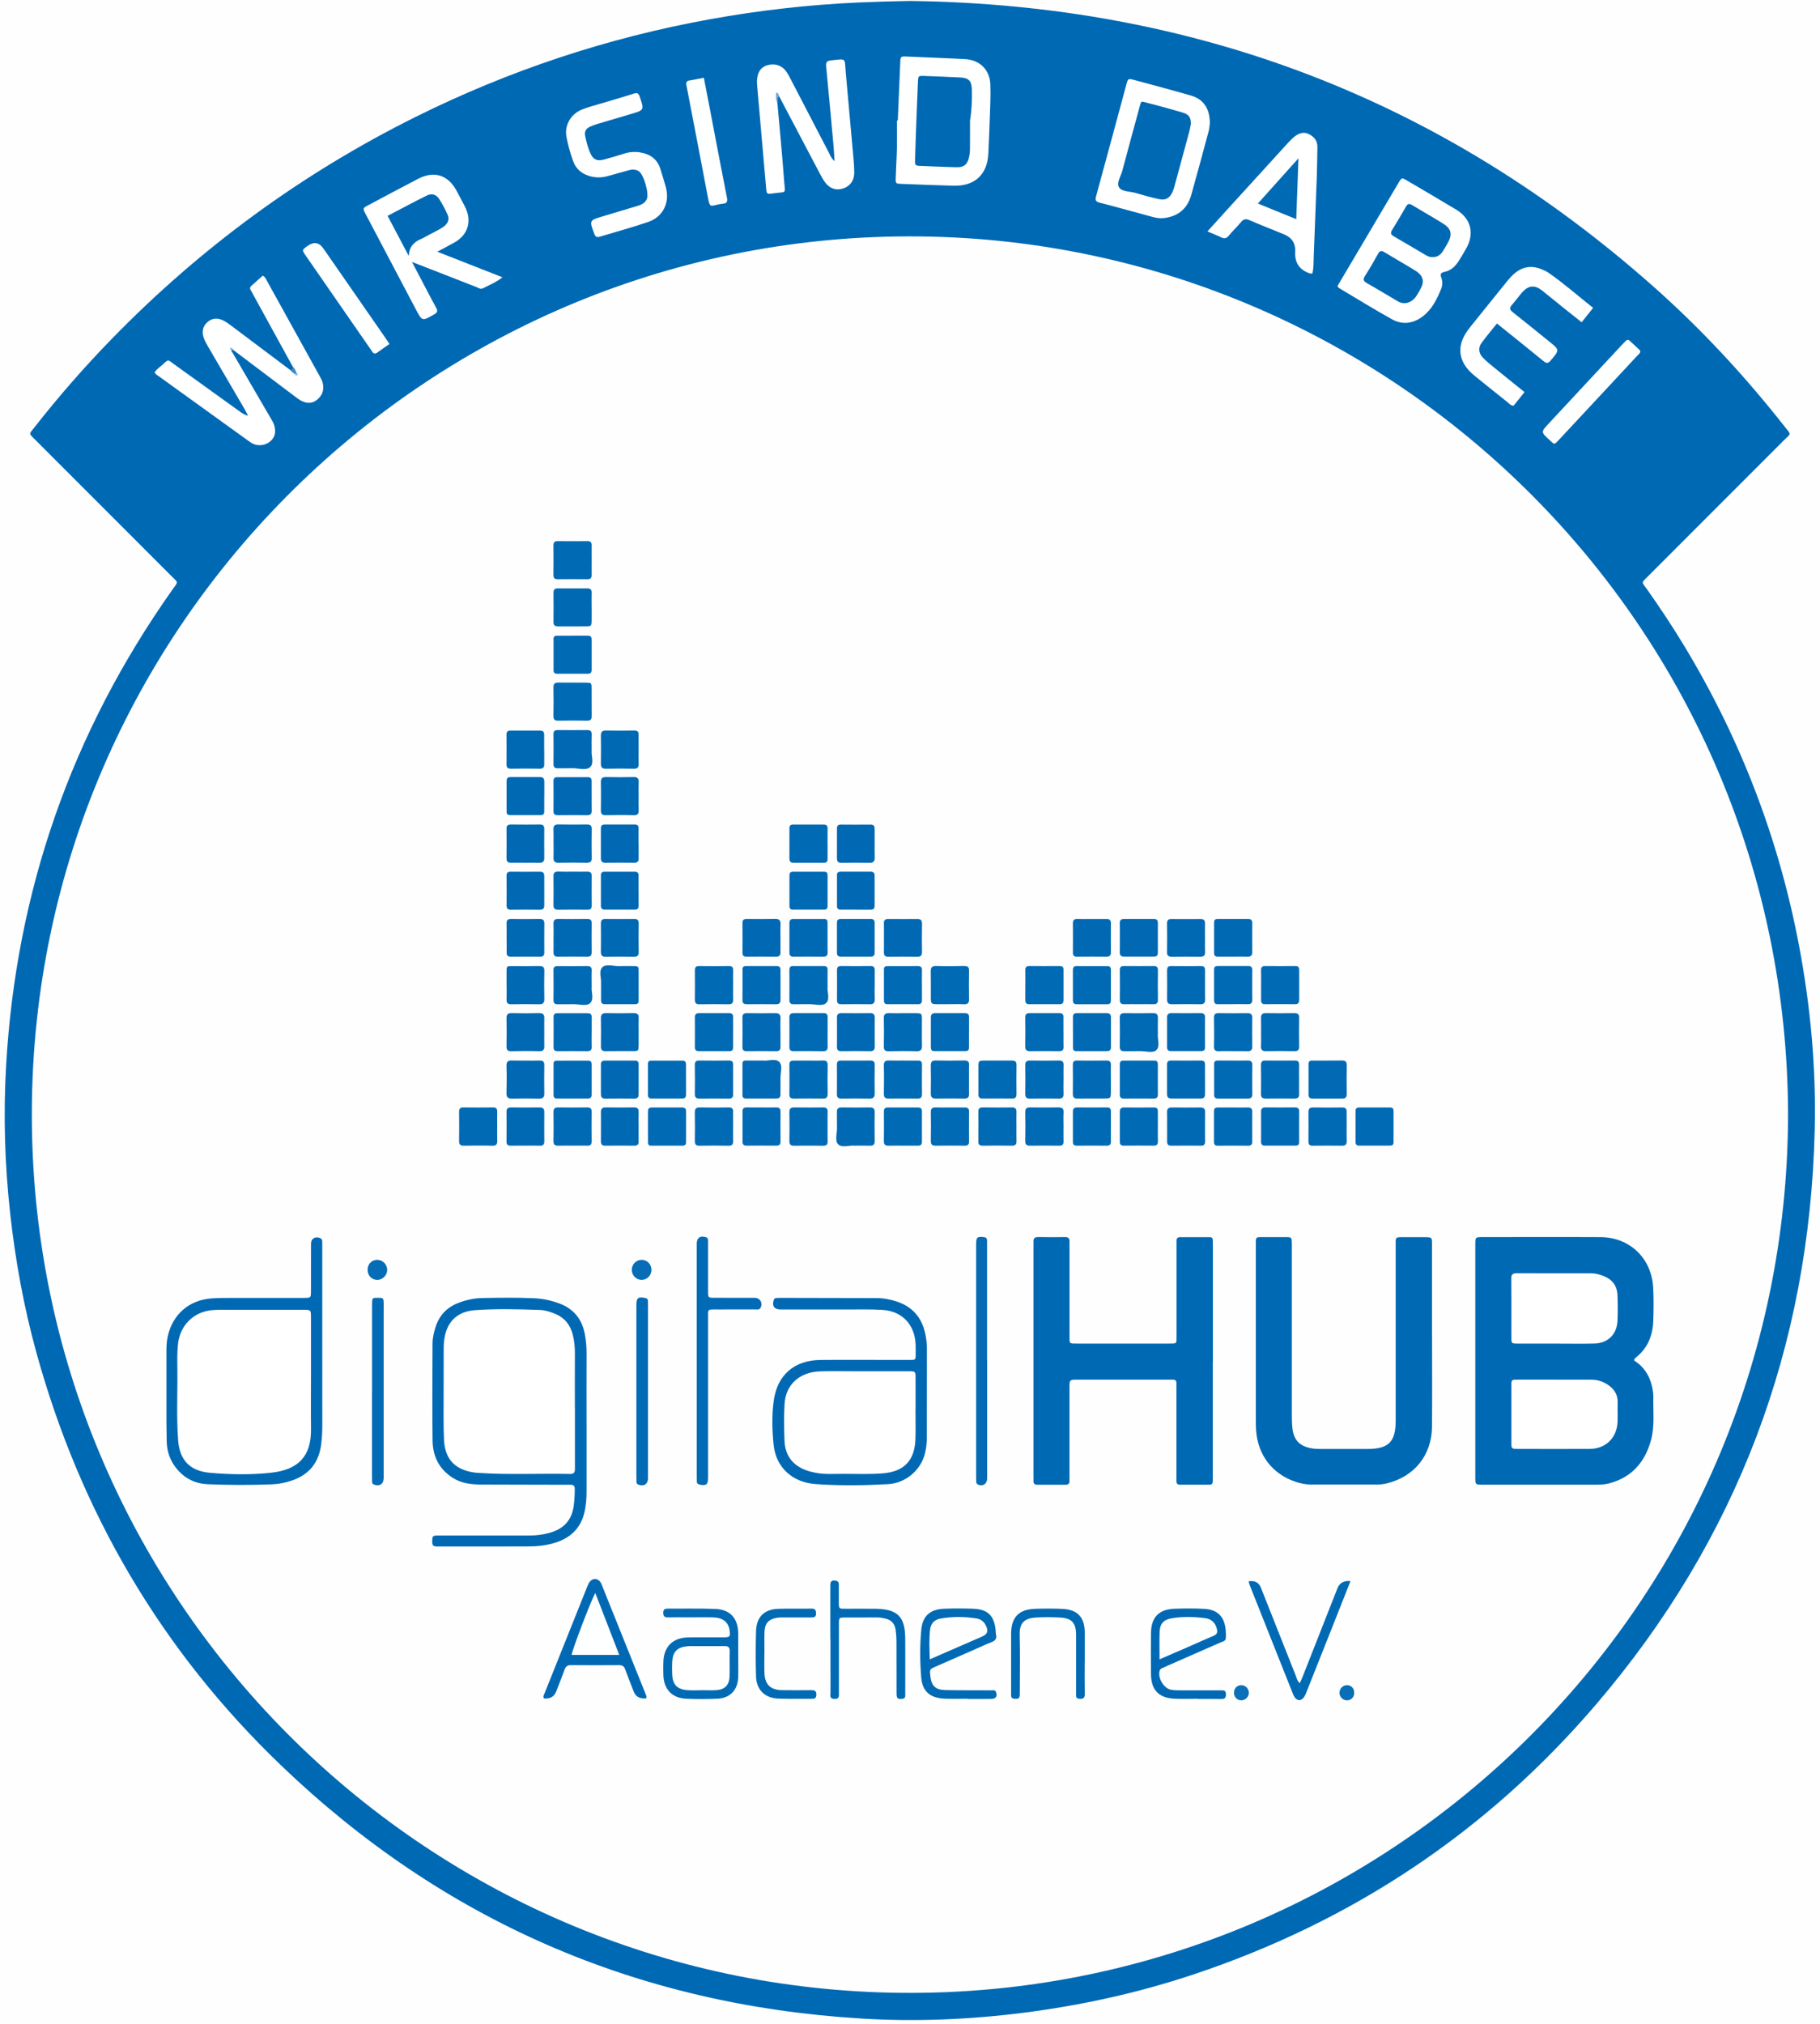 <?xml version="1.0" encoding="UTF-8"?>
<svg id="Ebene_1" data-name="Ebene 1" xmlns="http://www.w3.org/2000/svg" viewBox="0 0 526 584.84">
  <defs>
    <style>
      .cls-1 {
        fill: #066db6;
      }

      .cls-1, .cls-2, .cls-3, .cls-4, .cls-5, .cls-6, .cls-7, .cls-8, .cls-9, .cls-10, .cls-11, .cls-12, .cls-13, .cls-14, .cls-15, .cls-16, .cls-17, .cls-18, .cls-19 {
        stroke-width: 0px;
      }

      .cls-2 {
        fill: #0169b4;
      }

      .cls-3 {
        fill: #0069b4;
      }

      .cls-4 {
        fill: #0c70b8;
      }

      .cls-5 {
        fill: #8bb7dd;
      }

      .cls-6 {
        fill: #086eb6;
      }

      .cls-7 {
        fill: #3c8bc6;
      }

      .cls-8 {
        fill: #feffff;
      }

      .cls-9 {
        fill: #036ab5;
      }

      .cls-10 {
        fill: #056bb5;
      }

      .cls-11 {
        fill: #74aad6;
      }

      .cls-12 {
        fill: #016ab4;
      }

      .cls-13 {
        fill: #fefefe;
      }

      .cls-14 {
        fill: #89b6dd;
      }

      .cls-15 {
        fill: #026ab4;
      }

      .cls-16 {
        fill: #fefeff;
      }

      .cls-17 {
        fill: #066cb6;
      }

      .cls-18 {
        fill: #036bb5;
      }

      .cls-19 {
        fill: #fff;
      }
    </style>
  </defs>
  <path class="cls-13" d="M565.44,678H-30V-164.16h595.44v842.16Z"/>
  <path class="cls-3" d="M263.24.28c81.85,1.09,153.65,28.33,214.94,82.82,13.78,12.25,26.26,25.75,37.65,40.24,1.95,2.48,1.87,1.76-.28,3.91-12.77,12.8-25.55,25.57-38.34,38.36-.28.28-.57.56-.85.85-2.06,2.14-2.03,1.49-.38,3.81,3.79,5.35,7.41,10.81,10.8,16.42,16.24,26.87,27.32,55.72,33.16,86.59,3.34,17.66,4.97,35.47,4.53,53.42-1.55,62.74-22.43,118.23-63.25,165.93-31.5,36.81-70.48,62.72-116.47,78.02-15.96,5.31-32.31,8.89-49.01,11.02-15.6,1.98-31.25,2.62-46.91,1.66-64.78-3.96-120.84-28.27-167.67-73.22-34.58-33.19-57.99-73.2-70.7-119.43-3.61-13.12-6.02-26.46-7.52-39.99-1.57-14.19-1.99-28.41-1.18-42.63,2.86-50.41,18.85-96.28,47.99-137.55,1.84-2.61,1.88-1.94-.37-4.2-12.82-12.85-25.67-25.68-38.5-38.52-.23-.23-.45-.45-.68-.68-1.95-1.98-1.89-1.53-.26-3.6,7.01-8.94,14.48-17.49,22.41-25.63,25.62-26.3,54.82-47.71,87.69-64.06,27.06-13.46,55.46-22.9,85.21-28.27,14.18-2.56,28.45-4.19,42.84-4.83,5.03-.22,10.07-.36,15.14-.45Z"/>
  <path class="cls-13" d="M516.77,322.17c-.35,142.39-116.36,254.96-256.03,253.74-138.89-1.21-251.94-114.51-251.54-254.57.4-140.94,115.95-254.71,256.93-253.01,136.67,1.64,250.32,112.7,250.64,253.84Z"/>
  <path class="cls-19" d="M66.84,101.15c.02.14.06.29.12.42.08.22.23.39.37.57,3.62,6.21,7.25,12.42,10.86,18.64.36.62.78,1.24.99,1.91.54,1.68.53,3.32-.86,4.67-1.3,1.27-3.45,1.68-5.12.91-.58-.26-1.1-.64-1.62-1.02-8.56-6.17-17.12-12.34-25.68-18.51-.44-.32-.98-.55-1.19-1.16.59-.97,1.59-1.54,2.4-2.31,1.59-1.51,1.41-1.31,2.94-.2,6.42,4.63,12.84,9.25,19.27,13.87.68.49,1.39.95,2.37,1.2-.35-.67-.67-1.36-1.06-2.01-3.46-5.94-6.94-11.86-10.4-17.8-.52-.89-1.06-1.81-1.38-2.78-.52-1.62-.32-3.17,1.03-4.4,1.31-1.19,2.9-1.41,4.67-.52.85.43,1.63,1.01,2.39,1.58,5.69,4.26,11.38,8.54,17.06,12.81.4.05.77.15,1.05.45,0-.01.19.08.19.08,0,0-.13-.17-.14-.18-.34-.42-.08-1.03-.49-1.4-3.76-6.85-7.53-13.71-11.29-20.56-.27-.49-.5-1.01-.81-1.47-.39-.59-.26-1.01.24-1.44,1.08-.94,2.14-1.9,3.2-2.84.81.45,1.01,1.17,1.34,1.76,5,9,9.98,18.02,14.96,27.03.46.84.95,1.65,1.11,2.63.31,1.84-.33,3.3-1.73,4.45-1.4,1.15-2.95,1.11-4.48.33-.7-.36-1.35-.86-1.98-1.33-5.93-4.47-11.86-8.94-17.79-13.42-.2-.09-.4-.3-.56.05Z"/>
  <path class="cls-19" d="M386.55,82.65c2.15-3.64,4.34-7.34,6.53-11.03,3.7-6.25,7.38-12.51,11.09-18.75.93-1.58.97-1.58,2.48-.69,4.75,2.79,9.5,5.56,14.22,8.41,4.23,2.55,5.33,6.84,2.92,11.14-.7,1.25-1.44,2.49-2.21,3.7-.97,1.54-2.26,2.77-4.06,3.13-1.27.26-1.29.75-.93,1.79.34.99.33,2.11-.06,3.07-1.21,2.97-2.61,5.88-5.2,7.9-2.74,2.15-5.9,2.68-8.98.98-5.23-2.9-10.32-6.06-15.46-9.12-.12-.07-.17-.26-.33-.52Z"/>
  <path class="cls-19" d="M224.67,29.7c.65,7.4,1.38,14.8,1.92,22.21.32,4.5,1.01,3.34-3.34,4-1.66.25-1.68.14-1.84-1.6-.87-9.87-1.73-19.74-2.59-29.61-.05-.63-.08-1.28,0-1.91.26-2.27,1.29-3.54,3.18-4.01,2.06-.52,4.05.17,5.26,1.92.54.78.98,1.65,1.42,2.5,3.65,7.02,7.28,14.04,10.94,21.05.35.67.58,1.45,1.57,2.32-.11-1.7-.16-3-.28-4.3-.7-7.72-1.4-15.44-2.15-23.15-.11-1.15.25-1.54,1.37-1.66,4.64-.5,3.92-.79,4.3,3.45.74,8.28,1.5,16.55,2.23,24.83.13,1.43.23,2.87.22,4.31-.02,2.12-1.22,3.74-3.1,4.38-1.96.67-3.8.18-5.15-1.52-.69-.87-1.22-1.87-1.74-2.85-3.92-7.41-7.82-14.84-11.72-22.26-1.37.32-.48,1.24-.5,1.91Z"/>
  <path class="cls-19" d="M126.37,72.74c6.46,2.54,12.52,4.91,18.84,7.39-1.84,1.48-3.8,2.24-5.65,3.19-.72.37-1.39-.18-2.04-.43-5.43-2.1-10.85-4.23-16.28-6.35-.57-.22-1.14-.44-2.17-.83,1.24,2.37,2.26,4.32,3.29,6.27,1.23,2.33,2.43,4.68,3.7,6.99.5.9.37,1.34-.56,1.87-3.5,2.01-3.47,2.05-5.3-1.41-4.84-9.18-9.68-18.36-14.52-27.55-.89-1.69-.88-1.72.8-2.61,4.79-2.55,9.58-5.11,14.4-7.61,4.59-2.38,8.62-1.1,11.06,3.45.83,1.55,1.67,3.09,2.46,4.66,2.1,4.16.86,8.16-3.2,10.39-1.46.8-2.93,1.57-4.82,2.59Z"/>
  <path class="cls-19" d="M259.47,34.84c.23-5.59.46-11.17.71-16.76.08-1.79.1-1.82,1.94-1.74,5.59.23,11.17.46,16.76.74,4.25.22,7.18,3.04,7.34,7.33.13,3.43-.07,6.87-.18,10.3-.1,3.19-.25,6.39-.39,9.58-.26,6.1-3.89,9.53-10.01,9.38-5.03-.13-10.06-.34-15.09-.53-1.69-.06-1.73-.1-1.68-1.77.08-2.79.28-5.59.34-8.38.06-2.71.01-5.43.01-8.15.08,0,.17,0,.25,0Z"/>
  <path class="cls-19" d="M349.65,35.59c-.05.38-.08,1.35-.32,2.27-1.65,6.16-3.31,12.32-5.04,18.46-1.14,4.05-3.87,6.28-8.08,6.72-1.07.11-2.08-.08-3.07-.34-5.08-1.35-10.14-2.8-15.24-4.11-1.27-.32-1.44-.74-1.1-1.96,2.96-10.76,5.84-21.54,8.76-32.32.44-1.62.5-1.66,2.17-1.21,5.46,1.47,10.94,2.92,16.37,4.49,3.68,1.06,5.52,3.64,5.56,8Z"/>
  <path class="cls-19" d="M379.24,79.08c-.36-.05-.61-.03-.82-.11q-4.34-1.54-4.09-6.13.2-3.71-3.24-5.12c-3.33-1.36-6.68-2.66-9.97-4.09-1.08-.47-1.73-.33-2.46.56-1.12,1.36-2.42,2.56-3.53,3.92-.7.85-1.34.91-2.27.45-1.2-.59-2.46-1.05-3.91-1.67,2.29-2.53,4.42-4.9,6.57-7.25,5.6-6.15,11.19-12.3,16.8-18.43.59-.65,1.21-1.28,1.91-1.81,1.2-.9,2.51-1.4,4.01-.66,1.56.77,2.53,1.93,2.5,3.75-.05,2.96-.08,5.91-.18,8.87-.28,7.67-.58,15.33-.89,23-.06,1.57.04,3.17-.42,4.74Z"/>
  <path class="cls-19" d="M460.43,88.97c-1.13,1.42-2.17,2.71-3.32,4.16-1.98-1.57-3.84-3.05-5.7-4.54-1.93-1.55-3.83-3.14-5.78-4.67-2.08-1.63-3.87-1.47-5.66.52-1.06,1.19-1.97,2.52-3.04,3.71-.82.91-.55,1.43.31,2.1,3.51,2.77,6.98,5.6,10.46,8.41,3.09,2.49,3.06,2.45.49,5.49-.75.89-1.22.93-2.11.2-4.38-3.6-8.82-7.13-13.45-10.86-1.52,1.91-3.06,3.72-4.46,5.63-.97,1.33-.83,2.94.33,4.16.98,1.04,2.11,1.95,3.22,2.86,2.9,2.37,5.83,4.71,8.88,7.17-1.12,1.4-2.15,2.69-3.15,3.94-.85-.02-1.23-.6-1.7-.97-2.94-2.33-5.86-4.69-8.79-7.05-1.06-.85-2.11-1.71-2.96-2.79-2.17-2.79-2.56-5.77-1.02-8.97.56-1.16,1.31-2.19,2.11-3.19,3.51-4.35,7.01-8.72,10.53-13.07.6-.74,1.26-1.46,1.97-2.08,2.39-2.1,5.09-2.53,8.02-1.29.66.28,1.33.57,1.92.98,4.46,3.1,8.52,6.68,12.88,10.14Z"/>
  <path class="cls-19" d="M163.58,38.44c-.02-3.01,1.75-5.66,4.75-6.84,1.7-.67,3.49-1.12,5.24-1.65,3.21-.97,6.43-1.87,9.62-2.9,1.06-.34,1.39,0,1.71.93,1.31,3.84,1.33,3.83-2.66,5-3.29.97-6.58,1.93-9.86,2.92-.68.21-1.35.49-2,.79-1.09.51-1.51,1.42-1.27,2.56.38,1.79.81,3.59,1.61,5.25.8,1.66,1.9,2.11,3.75,1.62,2-.53,4-1.1,5.97-1.74,1.49-.48,3-.58,4.5-.35,2.89.46,5.04,1.9,5.93,4.86.53,1.76,1.11,3.5,1.58,5.27,1.18,4.41-.83,8.53-5.14,9.99-4.6,1.57-9.3,2.84-13.96,4.25-.82.25-1.25.09-1.59-.83-1.45-3.89-1.49-3.88,2.49-5.07,3.36-1.01,6.72-2.02,10.08-3.02,1.11-.33,2.07-.82,2.6-1.93.74-1.55-.89-7.25-2.36-8.1-.87-.51-1.81-.54-2.78-.27-2.07.59-4.15,1.16-6.22,1.73-1.9.53-3.79.47-5.65-.18-1.63-.58-2.95-1.57-3.81-3.11-.84-1.49-2.51-7.54-2.52-9.19Z"/>
  <path class="cls-8" d="M474.07,101.6c-.07.52-.5.79-.82,1.13-2.66,2.87-5.33,5.73-8,8.6-4.84,5.2-9.69,10.41-14.54,15.6-1.58,1.69-1.36,1.65-2.92.2-2.47-2.29-2.48-2.28-.16-4.77,6.91-7.43,13.82-14.85,20.73-22.28.49-.53,1-1.04,1.49-1.56.32-.34.7-.43,1.05-.12,1.01.9,2,1.83,2.99,2.77.1.1.12.27.19.42Z"/>
  <path class="cls-8" d="M112.55,99.41c-1.28.9-2.4,1.66-3.48,2.46-.68.51-1.13.33-1.56-.33-.52-.8-1.08-1.58-1.63-2.37-5.82-8.4-11.65-16.8-17.46-25.2-1.19-1.72-1.18-1.73.47-2.9q2.72-1.93,4.57.74c5.87,8.46,11.74,16.93,17.61,25.39.45.65.89,1.31,1.49,2.21Z"/>
  <path class="cls-8" d="M203.42,22.47c.64,3.33,1.27,6.53,1.88,9.72,1.59,8.3,3.14,16.61,4.79,24.9.23,1.14.03,1.67-1.13,1.78-.48.05-.95.13-1.42.22-2.28.47-2.38,1-2.96-2.1-1.97-10.42-3.98-20.83-5.98-31.25-.08-.39-.15-.78-.23-1.17-.15-.76.07-1.19.92-1.32,1.33-.2,2.64-.5,4.14-.78Z"/>
  <path class="cls-11" d="M224.67,29.7c-.53-.94-.46-1.92-.35-2.96.65.15.79.57.85,1.05-.71.49-.18,1.32-.5,1.91Z"/>
  <path class="cls-7" d="M85.03,107.96c-.39-.26-.81-.48-1.02-.93.48-.19.56-.62.61-1.06.61.5.85,1.22,1.14,1.91-.22.21-.47.23-.73.09Z"/>
  <path class="cls-5" d="M66.84,101.15c-.35-.11-.54-.42-.21-.59.35-.19.65.15.77.54-.19.02-.37.04-.56.05Z"/>
  <path class="cls-5" d="M67.32,102.14c-.25-.11-.39-.28-.37-.57.27.09.39.28.37.57Z"/>
  <path class="cls-3" d="M472.28,393.17c2.69,1.67,4.37,4.17,5.13,7.32.26,1.1.44,2.2.42,3.32-.08,4.14.44,8.33-.68,12.4-1.76,6.41-5.64,10.82-12.25,12.51-1.41.36-2.86.34-4.29.34-10.71.02-21.42.01-32.12,0-2.09,0-2.11-.02-2.11-2.09,0-22.46,0-44.92,0-67.37,0-2.07.02-2.09,2.1-2.1,11.35,0,22.69-.05,34.04.01,8.52.05,14.83,6.12,15.27,14.65.16,3.19.14,6.4.02,9.59-.15,4.16-1.58,7.8-4.94,10.49-.18.15-.35.32-.51.5-.04.05-.03.15-.07.4Z"/>
  <path class="cls-3" d="M350.51,393.43c0,10.95,0,21.91,0,32.86,0,.56-.02,1.12,0,1.68.01.64-.18,1.09-.92,1.09-2.88,0-5.76,0-8.63,0-.71,0-.98-.4-.96-1.07.01-.56,0-1.12,0-1.68,0-8.31,0-16.63,0-24.94,0-.56-.01-1.12,0-1.68,0-.7-.35-1-1.03-.98-.4.01-.8,0-1.2,0-8.79,0-17.59,0-26.38,0-2.29,0-2.3.01-2.3,2.37,0,8.39,0,16.79,0,25.18,0,.56-.02,1.12,0,1.68.03.82-.38,1.14-1.16,1.14-2.72-.01-5.44-.02-8.15,0-.83,0-1.14-.39-1.1-1.18.03-.48,0-.96,0-1.44,0-22.07,0-44.13,0-66.2,0-.4.03-.8,0-1.2-.1-1.09.25-1.6,1.46-1.57,2.56.07,5.12.04,7.67.01.91-.01,1.32.35,1.29,1.27-.03.88,0,1.76,0,2.64,0,8.15,0,16.31,0,24.46,0,2.53-.2,2.41,2.26,2.41,8.87,0,17.75,0,26.62,0,2.2,0,2.05.05,2.05-2.13,0-8.63,0-17.27,0-25.9,0-.56.01-1.12,0-1.68-.01-.67.28-1.05.98-1.05,2.88,0,5.76,0,8.63,0,.58,0,.87.32.88.89.02.64.02,1.28.02,1.92,0,11.03,0,22.07,0,33.1Z"/>
  <path class="cls-3" d="M413.88,386.42c0,8.63.06,17.27-.02,25.9-.08,8.18-5.03,14.33-12.92,16.33-.86.22-1.73.35-2.6.35-6.55.01-13.11,0-19.66.01-1.46,0-2.85-.33-4.22-.78-6.78-2.27-10.98-7.78-11.45-15.03-.06-.96-.06-1.92-.06-2.88,0-16.71,0-33.42,0-50.12,0-2.98-.26-2.68,2.71-2.69,2,0,4-.02,5.99,0,1.66.03,1.66.05,1.71,1.79.01.48,0,.96,0,1.44,0,15.91,0,31.82,0,47.73,0,1.44,0,2.89.16,4.31.39,3.4,2.09,5.12,5.43,5.75.95.18,1.9.21,2.86.21,4.4,0,8.79,0,13.19,0,6.35,0,8.36-1.98,8.37-8.27.01-16.55,0-33.1,0-49.64,0-3.82-.43-3.25,3.32-3.3,1.68-.02,3.36-.01,5.04,0,2.11.01,2.13.02,2.14,2.05.01,3.76,0,7.51,0,11.27,0,5.2,0,10.39,0,15.59Z"/>
  <path class="cls-3" d="M169.52,411.04c0,6.72,0,13.43,0,20.15,0,1.6-.13,3.19-.39,4.77-.82,4.98-3.63,8.21-8.41,9.78-2.61.86-5.31,1.15-8.03,1.16-8.63.04-17.27.01-25.9.02-.98,0-1.93.13-1.88-1.41.06-1.69,0-1.76,1.96-1.76,8.71-.01,17.43-.02,26.14,0,2.18,0,4.3-.3,6.37-.95,3.71-1.16,5.88-3.64,6.42-7.55.23-1.67.31-3.34.31-5.02,0-.81-.36-1.17-1.15-1.15-.56.01-1.12,0-1.68,0-7.99-.02-15.99-.03-23.98-.06-2.89-.01-5.72-.25-8.3-1.85-4.05-2.51-5.92-6.25-5.98-10.84-.11-9.35-.06-18.71-.01-28.06,0-1.59.37-3.17.85-4.7,1.04-3.35,3.19-5.67,6.43-6.97,2.32-.93,4.74-1.45,7.24-1.49,4.96-.08,9.91-.16,14.86.07,2.49.11,4.91.63,7.25,1.5,4.19,1.55,6.61,4.6,7.4,8.96.33,1.81.49,3.64.48,5.48-.03,6.64-.01,13.27-.01,19.91Z"/>
  <path class="cls-2" d="M239.91,378.42c-4.8,0-9.59.01-14.39,0-1.78,0-2.48-1.08-1.88-2.77.13-.36.34-.51.68-.54.32-.03.64-.04.96-.04,9.35.02,18.7.04,28.05.06,2.01,0,3.97.38,5.88,1.01,4.48,1.49,7.19,4.6,8.18,9.19.32,1.48.51,2.99.5,4.52-.02,8.55-.03,17.1-.03,25.66,0,1.61-.19,3.2-.6,4.74-1.23,4.69-5.61,8.4-10.64,8.66-6.94.37-13.91.47-20.85-.02-6.63-.47-11.5-4.68-12.19-11.38-.43-4.21-.53-8.48.03-12.67,1-7.5,5.98-11.77,13.54-11.83,7.03-.06,14.07-.01,21.1-.01,1.44,0,2.88,0,4.32,0,2.14,0,2.08.13,2.07-2.1,0-.8.01-1.6-.02-2.4-.24-5.72-3.91-9.62-9.62-9.96-3.66-.22-7.35-.09-11.02-.11-1.36,0-2.72,0-4.08,0Z"/>
  <path class="cls-3" d="M93.14,387.07c0,8.23-.01,16.46.01,24.7,0,1.84-.09,3.67-.31,5.5-.63,5.26-3.39,8.85-8.44,10.57-1.82.62-3.7,1.03-5.62,1.11-6.23.24-12.46.23-18.69-.02-4-.16-7.18-1.93-9.55-5.17-1.56-2.14-2.29-4.56-2.36-7.17-.09-3.51-.08-7.03-.08-10.55-.01-5.11-.01-10.23,0-15.34,0-1.51.04-3.02.38-4.52,1.44-6.34,6.09-10.44,12.57-10.95,1.75-.14,3.51-.14,5.27-.14,7.19-.01,14.38,0,21.57-.01,1.95,0,1.97-.03,1.98-1.99.01-4.56,0-9.11.01-13.67,0-1.52,1.3-2.25,2.71-1.6.43.2.53.56.54.97.01.56.01,1.12.01,1.68,0,8.87,0,17.74,0,26.61Z"/>
  <path class="cls-9" d="M201.37,393.14c0-10.8,0-21.59,0-32.39,0-.48-.01-.96,0-1.44.05-1.66,1.02-2.28,2.66-1.77.63.2.6.67.6,1.14.02,1.28.01,2.56.01,3.84,0,3.6-.02,7.2,0,10.8.01,1.68.05,1.72,1.75,1.73,3.92.02,7.84,0,11.75.01,1.54,0,2.4,1.54,1.65,2.9-.34.62-.97.45-1.49.45-3.6.01-7.2,0-10.79.01-3.26,0-2.87-.25-2.87,2.77-.01,14.79,0,29.59,0,44.38,0,.48,0,.96,0,1.44-.02,2.02-.46,2.38-2.36,2.05-.55-.1-.88-.33-.89-.9-.02-.64-.02-1.28-.02-1.92,0-11.04,0-22.07,0-33.11Z"/>
  <path class="cls-2" d="M186.78,490.8q-2.75.29-3.61-1.91c-.84-2.16-1.71-4.3-2.49-6.48-.32-.91-.84-1.21-1.77-1.21-4.63.03-9.27.05-13.9,0-1.09-.01-1.54.44-1.88,1.39-.74,2.11-1.59,4.18-2.4,6.26q-.87,2.23-3.51,1.98c-.38-.55-.02-1.03.18-1.52,4.09-10.23,8.18-20.45,12.27-30.67.21-.52.42-1.05.75-1.49.92-1.2,2.35-1.11,3.18.16.21.33.33.72.48,1.09,4.16,10.37,8.32,20.73,12.49,31.1.15.37.33.73.21,1.3Z"/>
  <path class="cls-12" d="M213.35,478.32c0,2.16.06,4.32-.01,6.47-.13,3.63-2.38,5.97-6.01,6.12-3.03.12-6.07.14-9.1,0-4.03-.2-6.39-2.76-6.51-6.82-.04-1.28-.04-2.56,0-3.83.13-4.37,2.71-6.98,7.09-7.06,3.43-.07,6.87,0,10.3-.02,1.85-.01,2.01-.23,1.74-2.09-.33-2.26-1.9-3.58-4.59-3.67-2.39-.08-4.79-.02-7.19-.02-2,0-3.99-.04-5.99.01-1.03.03-1.4-.35-1.39-1.39.01-1.04.57-1.15,1.37-1.15,4.55.03,9.11-.08,13.65.09,4.27.16,6.53,2.64,6.63,6.9.05,2.16,0,4.31,0,6.47h-.01Z"/>
  <path class="cls-12" d="M279.62,490.91c-2.23,0-4.47.09-6.7-.02-4.11-.21-6.33-2.07-6.67-6.08-.39-4.61-.42-9.26.02-13.87.38-4.03,2.58-5.88,6.69-6.04,2.79-.11,5.59-.1,8.38.01,4.16.17,6,2.02,6.41,6.22.04.4,0,.81.1,1.19.33,1.28-.28,1.88-1.42,2.3-1.49.56-2.93,1.26-4.39,1.9-3.87,1.7-7.74,3.39-11.61,5.1-1.75.78-1.75.8-1.56,2.66.28,2.83,1.43,4.06,4.27,4.13,4.39.11,8.78.04,13.17.08.58,0,1.32-.26,1.6.63.35,1.11-.11,1.82-1.34,1.84-2.31.04-4.63.01-6.95.01,0-.02,0-.05,0-.07Z"/>
  <path class="cls-2" d="M346.07,490.92c-2.24,0-4.48.1-6.71-.02-4.48-.23-6.66-2.54-6.71-7.04-.05-4-.05-7.99,0-11.99.06-4.48,2.29-6.8,6.78-6.96,2.87-.11,5.76-.12,8.63.03,5.45.29,6.39,4.27,6.22,8.41-.04.94-.89,1.01-1.52,1.29-5.04,2.22-10.09,4.43-15.13,6.64-.58.26-1.17.52-1.75.79-.29.13-.55.29-.68.62-.75,1.99,1.06,5.23,3.24,5.63,1.01.19,2.07.16,3.11.17,3.76.02,7.51,0,11.27,0,.72,0,1.46-.09,1.49,1.02.03.96-.18,1.5-1.29,1.48-2.32-.05-4.64-.01-6.95-.01,0-.02,0-.04,0-.07Z"/>
  <path class="cls-10" d="M285.29,393.28c0,10.88,0,21.76,0,32.63,0,.48,0,.96,0,1.44-.04,1.53-1.31,2.31-2.68,1.65-.31-.15-.46-.42-.47-.76-.01-.64-.03-1.28-.03-1.92,0-22,0-43.99,0-65.99,0-.32,0-.64,0-.96.05-1.83.32-2.03,2.12-1.88.68.06,1.04.29,1.04.98,0,.64,0,1.28,0,1.92,0,10.96,0,21.92,0,32.87Z"/>
  <path class="cls-12" d="M390.31,456.91c-1.98,4.99-3.88,9.8-5.79,14.62-2.26,5.71-4.53,11.42-6.8,17.12-.24.59-.45,1.21-.8,1.73-.84,1.27-2.05,1.24-2.85-.04-.21-.33-.35-.72-.5-1.09-4.13-10.38-8.26-20.75-12.38-31.13-.14-.36-.22-.75-.32-1.14q2.64-.42,3.54,1.83c3.35,8.45,6.69,16.91,10.05,25.36.29.72.4,1.55,1.19,2.25.29-.66.58-1.25.82-1.86,3.37-8.53,6.72-17.07,10.08-25.6q.91-2.3,3.76-2.05Z"/>
  <path class="cls-18" d="M107.53,401.98c0-7.99,0-15.97,0-23.96,0-.48-.02-.96,0-1.44.06-1.51.1-1.54,1.69-1.53,1.56.01,1.62.05,1.66,1.59.03,1.04,0,2.08,0,3.11,0,15.33,0,30.67,0,46,0,.48,0,.96,0,1.44-.04,1.71-1.18,2.44-2.81,1.83-.35-.13-.51-.36-.52-.69-.02-.64-.03-1.28-.04-1.92,0-8.15,0-16.29,0-24.44Z"/>
  <path class="cls-9" d="M183.92,401.95c0-8.23,0-16.46,0-24.68,0-2.2.41-2.54,2.44-2.2.54.09.89.28.9.88,0,.56.02,1.12.02,1.68,0,16.3,0,32.59,0,48.89,0,.24,0,.48,0,.72-.04,1.68-1.2,2.41-2.82,1.79-.35-.14-.5-.37-.51-.7-.02-.64-.03-1.28-.03-1.92,0-8.15,0-16.3,0-24.45Z"/>
  <path class="cls-12" d="M239.97,473.77c0-5.12,0-10.23,0-15.35,0-.94-.02-1.78,1.35-1.65.82.08,1.12.4,1.11,1.19-.02,1.44,0,2.88,0,4.32,0,2.94-.19,2.61,2.52,2.63,2.72.01,5.44-.03,8.15.01,6.33.11,8.48,2.28,8.52,8.59.03,5.28.01,10.55,0,15.83,0,.67.23,1.48-.89,1.61-1.27.14-1.62-.11-1.62-1.6-.02-4.88,0-9.75-.02-14.63,0-1.28-.07-2.56-.26-3.82-.25-1.64-1.22-2.73-2.89-3.14-.78-.19-1.56-.33-2.36-.33-3.12.01-6.23-.01-9.35.01-1.75.01-1.78.04-1.78,1.92-.01,6,0,11.99,0,17.99,0,.56.01,1.12,0,1.68-.02.91.3,1.98-1.3,1.94-1.49-.03-1.13-1.04-1.13-1.84-.02-3.76-.01-7.51-.01-11.27,0-1.36,0-2.72,0-4.08Z"/>
  <path class="cls-12" d="M313.48,480.28c0,3.12-.03,6.23.02,9.35.02,1.1-.48,1.36-1.45,1.31-.67-.03-1.06-.23-1.05-.96.01-.56,0-1.12,0-1.68,0-5.27.01-10.55,0-15.82-.01-3.48-1.24-4.86-4.66-5.03-2.31-.12-4.64-.14-6.95,0-3.3.21-4.77,1.52-4.69,4.97.14,5.67.05,11.35.03,17.02,0,1.36-.29,1.56-1.49,1.49-.68-.04-1.03-.3-1.02-1,0-.4,0-.8,0-1.2,0-5.51-.02-11.03,0-16.54.02-4.8,2.19-7.1,6.93-7.26,2.63-.09,5.28-.1,7.91.02,4.32.2,6.39,2.39,6.44,6.69.03,2.88,0,5.75,0,8.63Z"/>
  <path class="cls-12" d="M220.92,477.7c0,1.92-.05,3.84.01,5.76.12,3.35,1.74,4.93,5.12,4.98,2.8.05,5.6.02,8.39,0,.91,0,1.51.11,1.5,1.29-.01,1.22-.7,1.21-1.55,1.2-3.12-.02-6.24.05-9.35-.05-3.97-.12-6.43-2.51-6.54-6.48-.12-4.31-.12-8.64,0-12.95.11-4.15,2.34-6.38,6.42-6.52,3.19-.11,6.39,0,9.59-.06,1.08-.02,1.34.43,1.34,1.43,0,1.07-.61,1.12-1.39,1.12-2.64-.01-5.28-.01-7.91,0-.72,0-1.45,0-2.15.12-2.25.41-3.34,1.6-3.44,3.92-.09,2.08-.02,4.16-.02,6.24h-.02Z"/>
  <path class="cls-12" d="M239.18,257.55c0,1.44,0,2.87,0,4.31,0,.68-.29,1.03-.99,1.02-3.03,0-6.07,0-9.1,0-.73,0-.94-.44-.93-1.09,0-2.95,0-5.91,0-8.86,0-.68.31-1.03,1-1.02,3.03,0,6.07,0,9.1,0,.76,0,.92.46.92,1.1,0,1.52,0,3.03,0,4.55Z"/>
  <path class="cls-12" d="M165.64,251.89c1.36,0,2.71.03,4.07,0,.89-.02,1.31.29,1.3,1.23-.03,2.87-.02,5.75,0,8.62,0,.8-.3,1.16-1.13,1.15-2.87-.02-5.75-.04-8.62.01-1.12.02-1.31-.54-1.3-1.48.03-2.71.04-5.43,0-8.14-.02-1.01.32-1.45,1.38-1.41,1.43.06,2.87.02,4.31.02Z"/>
  <path class="cls-12" d="M239.18,243.96c0,1.44,0,2.88,0,4.32,0,.69-.3,1.04-1,1.04-2.96,0-5.92,0-8.87,0-.8,0-1.16-.33-1.16-1.14.02-2.96.01-5.92,0-8.87,0-.7.33-1.02,1.01-1.02,2.96,0,5.92,0,8.87-.01.79,0,1.16.3,1.15,1.12-.03,1.52,0,3.04-.01,4.56Z"/>
  <path class="cls-12" d="M159.97,243.69c0-1.28.05-2.56-.01-3.84-.05-1.06.2-1.63,1.43-1.6,2.72.07,5.43.04,8.15.01.94,0,1.5.18,1.48,1.3-.05,2.8-.05,5.59,0,8.39.02,1.06-.43,1.38-1.43,1.37-2.72-.04-5.43-.06-8.15,0-1.2.03-1.52-.48-1.47-1.57.06-1.36.01-2.72.01-4.08Z"/>
  <path class="cls-2" d="M171,230.05c0,1.36-.03,2.72.01,4.07.03.95-.19,1.49-1.31,1.47-2.79-.05-5.59-.03-8.38,0-.83,0-1.37-.14-1.36-1.16.04-2.87.02-5.75,0-8.62,0-.74.19-1.23,1.06-1.22,2.95.01,5.91.02,8.86,0,.83,0,1.12.39,1.11,1.17-.02,1.44,0,2.87,0,4.31h0Z"/>
  <path class="cls-2" d="M171,216.77c-.22,1.44.81,3.77-.43,4.9-1.2,1.1-3.49.28-5.3.34-1.35.05-2.71-.02-4.06.02-.93.03-1.26-.38-1.25-1.28.03-2.86.04-5.73,0-8.59-.01-1,.49-1.19,1.33-1.18,2.78.02,5.57.04,8.35,0,1.03-.02,1.42.35,1.37,1.39-.06,1.35-.02,2.7-.02,4.41Z"/>
  <path class="cls-12" d="M165.6,197.27c1.2,0,2.39-.02,3.59,0,1.75.03,1.78.05,1.8,1.67.03,2.63-.02,5.27.02,7.9.02.99-.26,1.45-1.34,1.43-2.79-.05-5.58-.05-8.37,0-1.07.02-1.36-.42-1.35-1.42.05-2.71.06-5.43,0-8.14-.03-1.21.51-1.5,1.58-1.46,1.35.06,2.71.01,4.07.01Z"/>
  <path class="cls-12" d="M171,189.25c0,1.44-.02,2.87,0,4.31.01.8-.33,1.15-1.14,1.14-2.95-.02-5.9-.01-8.86,0-.68,0-1.03-.3-1.02-1,0-3.03,0-6.07,0-9.1,0-.58.31-.88.89-.88,3.03,0,6.06,0,9.1-.01.88,0,1.04.51,1.03,1.24-.02,1.44,0,2.87,0,4.31Z"/>
  <path class="cls-12" d="M171,162.03c0,1.36-.03,2.71,0,4.07.03.89-.3,1.3-1.24,1.29-2.87-.03-5.75-.03-8.62,0-.99.01-1.2-.48-1.19-1.34.03-2.79.03-5.59,0-8.38,0-.89.29-1.3,1.24-1.29,2.87.03,5.75.03,8.62,0,.99-.01,1.21.49,1.19,1.34-.03,1.44,0,2.87,0,4.31Z"/>
  <path class="cls-12" d="M397.11,331.07c-1.44,0-2.87,0-4.31,0-.68,0-1.02-.3-1.02-1,0-3.03,0-6.07,0-9.1,0-.73.45-.93,1.1-.93,2.95,0,5.91,0,8.86,0,.69,0,1.02.32,1.01,1.01,0,3.03,0,6.07,0,9.1,0,.76-.46.92-1.1.92-1.52,0-3.03,0-4.55,0Z"/>
  <path class="cls-12" d="M171,285.17c-.19,1.39.76,3.58-.43,4.71-1.06,1.02-3.19.27-4.84.32-1.51.05-3.02-.02-4.53.02-.94.02-1.25-.4-1.24-1.29.03-2.86.04-5.73,0-8.59-.01-1.01.52-1.18,1.34-1.17,2.78.02,5.57.04,8.35-.01,1.05-.02,1.4.39,1.36,1.4-.06,1.43-.01,2.86-.01,4.61Z"/>
  <path class="cls-12" d="M389.2,325.64c0,1.36-.04,2.72.01,4.08.04,1.05-.4,1.39-1.42,1.38-2.8-.04-5.6-.04-8.39,0-.94.01-1.25-.38-1.25-1.28.03-2.8.04-5.6,0-8.39-.01-1.02.36-1.41,1.4-1.39,2.8.05,5.6.04,8.39,0,.93-.01,1.28.39,1.26,1.29-.03,1.44,0,2.88,0,4.32Z"/>
  <path class="cls-12" d="M211.87,284.49c0,1.43-.03,2.87.01,4.3.03.97-.24,1.45-1.33,1.43-2.78-.05-5.57-.05-8.36,0-1.05.02-1.39-.4-1.37-1.41.04-2.79.03-5.57,0-8.36,0-.89.29-1.3,1.23-1.29,2.86.03,5.73.04,8.6,0,.95-.01,1.25.38,1.23,1.28-.04,1.35-.01,2.71,0,4.06Z"/>
  <path class="cls-12" d="M225.57,284.63c0,1.44-.02,2.87,0,4.31.02.91-.36,1.28-1.27,1.27-2.79-.03-5.59-.03-8.38,0-.85,0-1.35-.2-1.34-1.18.03-2.95.02-5.91.01-8.86,0-.69.29-1.01.99-1.01,2.95.01,5.9.01,8.86,0,.81,0,1.14.37,1.13,1.16-.02,1.44,0,2.87,0,4.31Z"/>
  <path class="cls-12" d="M239.18,285.19c-.18,1.36.77,3.59-.41,4.67-1.15,1.06-3.34.27-5.07.33-1.43.05-2.87-.02-4.3.02-.92.02-1.27-.36-1.26-1.27.03-2.86.02-5.73,0-8.6,0-.77.25-1.19,1.09-1.18,2.94.02,5.89.02,8.83,0,.82,0,1.14.33,1.12,1.14-.03,1.51,0,3.02,0,4.89Z"/>
  <path class="cls-12" d="M370.13,331.07c-1.52,0-3.04-.01-4.55,0-.81.01-1.13-.36-1.12-1.16.02-2.88.03-5.75,0-8.63,0-.92.37-1.27,1.28-1.26,2.8.03,5.59.03,8.39,0,.84,0,1.36.18,1.35,1.18-.03,2.96-.02,5.91-.01,8.87,0,.7-.32,1-1.01,1-1.44-.01-2.88,0-4.31,0Z"/>
  <path class="cls-12" d="M266.45,284.72c0,1.44-.02,2.87,0,4.31.01.78-.28,1.18-1.11,1.17-2.95-.02-5.91-.01-8.86,0-.69,0-1.01-.32-1.01-1.01,0-3.03,0-6.07,0-9.1,0-.76.46-.92,1.1-.92,2.87,0,5.75.02,8.62-.01.91,0,1.3.33,1.27,1.26-.04,1.44-.01,2.87-.01,4.31Z"/>
  <path class="cls-12" d="M274.43,290.2c-1.04,0-2.08,0-3.12,0-2.26-.01-2.27-.01-2.29-2.16-.01-2.4.04-4.8-.02-7.19-.03-1.18.27-1.75,1.59-1.71,2.64.08,5.28.06,7.91,0,1.08-.02,1.6.23,1.57,1.45-.07,2.72-.07,5.44,0,8.15.03,1.19-.47,1.52-1.57,1.47-1.36-.07-2.72-.02-4.08-.02Z"/>
  <path class="cls-12" d="M296.33,284.72c0-1.43.03-2.87-.01-4.3-.03-.91.34-1.28,1.25-1.27,2.86.03,5.73.02,8.6,0,.75,0,1.2.19,1.19,1.05-.02,2.95-.02,5.89,0,8.84,0,.77-.27,1.16-1.11,1.16-2.94-.02-5.89-.02-8.83,0-.84,0-1.11-.41-1.1-1.18.02-1.43,0-2.87,0-4.3Z"/>
  <path class="cls-12" d="M315.63,279.17c1.44,0,2.87.01,4.31,0,.81-.01,1.14.36,1.13,1.16-.02,2.95,0,5.91-.01,8.86,0,.68-.32,1.02-1.02,1.02-2.95,0-5.9-.01-8.86,0-.84,0-1.1-.4-1.1-1.17.01-2.87.02-5.75,0-8.62-.01-.91.31-1.29,1.24-1.26,1.43.05,2.87.01,4.31.01Z"/>
  <path class="cls-12" d="M329.01,290.2c-1.36,0-2.71-.03-4.07,0-.89.02-1.31-.28-1.3-1.23.03-2.87.04-5.75,0-8.62-.01-.99.47-1.21,1.33-1.2,2.79.02,5.59.03,8.38,0,.88,0,1.31.26,1.3,1.22-.04,2.87-.03,5.75,0,8.62.01.96-.45,1.23-1.32,1.21-1.44-.03-2.87,0-4.31,0Z"/>
  <path class="cls-12" d="M356.56,320.05c1.35,0,2.71.03,4.06-.01.89-.02,1.3.31,1.29,1.24-.03,2.87-.03,5.73,0,8.6.01.97-.43,1.23-1.31,1.22-2.87-.03-5.73-.03-8.6,0-.8,0-1.15-.28-1.15-1.11.02-2.95.02-5.89,0-8.84,0-.82.36-1.12,1.16-1.11,1.51.03,3.02,0,4.54,0Z"/>
  <path class="cls-12" d="M356.33,290.2c-1.43,0-2.87-.02-4.3,0-.8.02-1.16-.29-1.16-1.11.02-2.95.02-5.89,0-8.84,0-.83.34-1.11,1.14-1.11,2.87.02,5.73.02,8.6,0,.85,0,1.32.23,1.31,1.21-.04,2.87-.03,5.73,0,8.6,0,.93-.39,1.27-1.29,1.24-1.43-.04-2.87,0-4.3-.01Z"/>
  <path class="cls-12" d="M364.47,284.72c0-1.44.03-2.88-.01-4.31-.03-.94.37-1.26,1.28-1.26,2.88.03,5.75.03,8.63,0,.84,0,1.11.37,1.11,1.16-.02,2.88-.02,5.75,0,8.63,0,.91-.34,1.28-1.26,1.26-2.88-.03-5.75-.03-8.63,0-.83,0-1.13-.38-1.12-1.17.02-1.44,0-2.88,0-4.31Z"/>
  <path class="cls-12" d="M334.63,325.72c0,1.36-.03,2.72.01,4.07.03.89-.28,1.3-1.23,1.29-2.87-.03-5.75-.02-8.62,0-.79,0-1.16-.3-1.15-1.12.02-2.87.02-5.75,0-8.62,0-.89.29-1.31,1.23-1.3,2.87.03,5.75.03,8.62,0,.81,0,1.16.32,1.14,1.13-.02,1.52,0,3.03,0,4.55Z"/>
  <path class="cls-12" d="M171,298.22c0,1.44-.04,2.87.01,4.31.03.95-.38,1.25-1.27,1.24-2.87-.03-5.74-.02-8.61,0-.78,0-1.16-.27-1.15-1.11.03-2.95.02-5.9.01-8.85,0-.7.34-1.01,1.02-1.01,2.95,0,5.9,0,8.85,0,.8,0,1.16.33,1.15,1.14-.02,1.44,0,2.87,0,4.31Z"/>
  <path class="cls-12" d="M321.06,325.73c0,1.36-.02,2.71.01,4.07.02.9-.32,1.3-1.25,1.29-2.87-.03-5.74-.03-8.62,0-.83,0-1.13-.34-1.12-1.14.02-2.87.02-5.75,0-8.62,0-.88.26-1.31,1.22-1.3,2.87.04,5.74.02,8.62,0,.8,0,1.16.34,1.15,1.14-.02,1.52,0,3.03,0,4.55Z"/>
  <path class="cls-12" d="M192.83,320.05c1.44,0,2.88.02,4.31,0,.81-.01,1.14.34,1.14,1.15-.02,2.96-.01,5.91,0,8.87,0,.69-.31,1.02-1.01,1.02-3.04,0-6.07,0-9.11,0-.59,0-.87-.31-.87-.89,0-3.04,0-6.07,0-9.11,0-.88.5-1.05,1.23-1.04,1.44.02,2.88,0,4.31,0Z"/>
  <path class="cls-12" d="M165.67,331.08c-1.43,0-2.86-.04-4.29.01-.98.03-1.44-.27-1.42-1.34.05-2.78.05-5.57,0-8.35-.02-1.05.39-1.39,1.4-1.37,2.78.04,5.57.03,8.35,0,.88,0,1.3.29,1.29,1.23-.03,2.86-.03,5.73,0,8.59.01.94-.39,1.26-1.28,1.23-1.35-.04-2.7,0-4.06,0Z"/>
  <path class="cls-12" d="M239.19,298.48c0,1.28-.03,2.55.01,3.83.03.94-.16,1.49-1.29,1.47-2.87-.06-5.74-.03-8.62-.02-.79,0-1.15-.3-1.15-1.12.02-2.87.03-5.75,0-8.62-.01-.94.41-1.26,1.3-1.25,2.87.02,5.74.02,8.62,0,.81,0,1.14.36,1.13,1.15-.02,1.52,0,3.03,0,4.55h0Z"/>
  <path class="cls-12" d="M307.36,325.55c0,1.43-.03,2.87.01,4.3.03.92-.34,1.26-1.26,1.24-2.79-.04-5.57-.03-8.36,0-.96.01-1.46-.24-1.44-1.33.05-2.79.05-5.57,0-8.36-.02-1.05.39-1.39,1.4-1.38,2.71.04,5.41.05,8.12,0,1.1-.02,1.61.28,1.55,1.47-.08,1.35-.02,2.71-.02,4.06Z"/>
  <path class="cls-12" d="M261.06,292.78c1.19,0,2.39-.02,3.58,0,1.77.03,1.79.05,1.8,1.91.02,2.47-.04,4.94.02,7.4.03,1.17-.25,1.74-1.56,1.7-2.7-.08-5.41-.06-8.12,0-1.07.02-1.36-.42-1.34-1.42.05-2.71.06-5.41,0-8.12-.03-1.19.47-1.52,1.56-1.48,1.35.06,2.71.01,4.06.01Z"/>
  <path class="cls-12" d="M211.87,325.37c0,1.43-.04,2.87.01,4.3.03.96-.22,1.46-1.32,1.43-2.78-.06-5.57-.05-8.36,0-1.02.02-1.41-.35-1.39-1.38.05-2.71.05-5.41,0-8.12-.02-1.08.27-1.6,1.46-1.57,2.78.06,5.57.05,8.36,0,.94-.01,1.27.38,1.24,1.27-.04,1.35,0,2.71,0,4.06Z"/>
  <path class="cls-12" d="M143.7,325.68c0,1.28-.04,2.56.01,3.83.05,1.06-.18,1.62-1.43,1.59-2.71-.08-5.43-.05-8.15-.01-.96.01-1.47-.23-1.45-1.33.05-2.8.03-5.59,0-8.39,0-.86.22-1.35,1.2-1.34,2.88.03,5.75.04,8.63,0,1-.01,1.21.48,1.19,1.34-.03,1.44,0,2.88,0,4.31Z"/>
  <path class="cls-12" d="M220.22,320.04c1.36,0,2.71.03,4.07-.01.91-.03,1.3.33,1.29,1.25-.03,2.87-.03,5.75,0,8.62.01.99-.52,1.19-1.35,1.18-2.79-.02-5.59-.03-8.38,0-.91.01-1.27-.32-1.26-1.24.03-2.87.03-5.75,0-8.62-.01-.97.46-1.22,1.32-1.2,1.44.04,2.87.01,4.31.01Z"/>
  <path class="cls-12" d="M334.63,298.73c-.18,1.4.75,3.59-.42,4.72-1.05,1.01-3.19.25-4.84.31-1.43.05-2.87-.02-4.3.02-.95.03-1.47-.22-1.45-1.32.05-2.79.05-5.57,0-8.36-.02-1.1.5-1.34,1.46-1.33,2.71.03,5.41.06,8.12-.01,1.24-.03,1.48.54,1.44,1.6-.05,1.35-.01,2.71-.01,4.38Z"/>
  <path class="cls-12" d="M293.77,325.58c0,1.36-.04,2.72.01,4.07.04.99-.26,1.46-1.34,1.44-2.79-.05-5.59-.04-8.39,0-.89,0-1.31-.27-1.3-1.22.04-2.88.03-5.75,0-8.63-.01-.97.45-1.21,1.32-1.21,2.8.03,5.59.04,8.39,0,1.12-.02,1.34.53,1.31,1.48-.04,1.36-.01,2.72-.01,4.07Z"/>
  <path class="cls-12" d="M334.63,311.88c0,1.43-.03,2.87.01,4.3.02.9-.3,1.31-1.24,1.3-2.87-.03-5.73-.02-8.6,0-.79,0-1.17-.31-1.16-1.12.02-2.95.01-5.89,0-8.84,0-.69.3-1.02.99-1.02,3.02,0,6.05,0,9.07,0,.73,0,.93.44.92,1.08-.01,1.43,0,2.87,0,4.3h0Z"/>
  <path class="cls-12" d="M261.05,306.49c1.43,0,2.87.02,4.3,0,.81-.01,1.12.35,1.11,1.15-.02,2.87-.03,5.73,0,8.6,0,.94-.42,1.25-1.3,1.24-2.79-.02-5.57-.04-8.36,0-1.06.02-1.37-.45-1.35-1.43.04-2.71.07-5.41-.01-8.12-.03-1.21.47-1.51,1.55-1.46,1.35.06,2.71.01,4.06.01h0Z"/>
  <path class="cls-12" d="M274.44,320.04c1.44,0,2.88.03,4.32,0,.89-.02,1.32.28,1.31,1.22-.03,2.88-.03,5.76,0,8.63.01.97-.46,1.21-1.32,1.2-2.8-.03-5.6-.04-8.39,0-1.09.02-1.35-.48-1.34-1.46.04-2.72.06-5.44,0-8.15-.03-1.23.52-1.5,1.59-1.45,1.28.06,2.56.01,3.84.01Z"/>
  <path class="cls-12" d="M171,312.02c0,1.44-.02,2.87,0,4.31.01.81-.35,1.14-1.15,1.14-2.95-.02-5.9,0-8.85,0-.68,0-1.02-.31-1.02-1.01,0-3.03,0-6.06,0-9.09,0-.6.34-.85.9-.85,3.03,0,6.06,0,9.09-.01.88,0,1.04.5,1.03,1.23-.02,1.44,0,2.87,0,4.31Z"/>
  <path class="cls-12" d="M260.75,331.08c-1.28,0-2.56-.03-3.83.01-.94.03-1.49-.18-1.47-1.3.05-2.87.03-5.75.01-8.62,0-.81.35-1.13,1.15-1.13,2.87.02,5.75.01,8.62,0,.74,0,1.22.2,1.22,1.06-.01,2.95-.02,5.91,0,8.86,0,.83-.37,1.13-1.16,1.12-1.52-.02-3.03,0-4.55,0h0Z"/>
  <path class="cls-12" d="M239.18,325.57c0,1.43-.03,2.87.01,4.3.03.95-.4,1.23-1.28,1.23-2.78-.03-5.57-.03-8.35,0-.98.01-1.44-.28-1.42-1.35.05-2.78.05-5.57,0-8.36-.02-1.06.43-1.37,1.42-1.36,2.78.04,5.57.03,8.35,0,.9,0,1.31.3,1.28,1.24-.04,1.43-.01,2.86-.01,4.3Z"/>
  <path class="cls-12" d="M233.78,306.49c1.36,0,2.72.05,4.07-.02,1.08-.05,1.36.41,1.35,1.41-.05,2.71-.04,5.43,0,8.14.01.97-.24,1.48-1.33,1.46-2.79-.04-5.59-.03-8.38,0-.85,0-1.36-.21-1.35-1.19.03-2.87.04-5.75,0-8.62-.01-1.01.5-1.2,1.34-1.18,1.44.03,2.87,0,4.31,0Z"/>
  <path class="cls-15" d="M220.58,306.49c1.36.2,3.54-.77,4.67.43,1.02,1.08.26,3.19.31,4.84.05,1.51,0,3.02,0,4.53,0,.78-.33,1.17-1.14,1.17-2.94-.01-5.89,0-8.83,0-.7,0-1.01-.33-1.01-1.02,0-3.02,0-6.05,0-9.07,0-.77.46-.9,1.09-.89,1.51.01,3.02,0,4.88,0Z"/>
  <path class="cls-12" d="M211.87,311.88c0,1.44-.02,2.87,0,4.31.02.89-.29,1.31-1.24,1.3-2.79-.04-5.58-.03-8.38,0-.99.01-1.46-.3-1.44-1.37.05-2.79.04-5.59,0-8.38-.01-.94.36-1.27,1.27-1.26,2.87.03,5.74.04,8.62,0,1.01-.01,1.19.49,1.17,1.33-.03,1.36,0,2.71,0,4.07Z"/>
  <path class="cls-12" d="M198.27,312c0,1.43-.01,2.87,0,4.3.01.79-.32,1.17-1.13,1.17-2.95-.01-5.89,0-8.84,0-.67,0-1.03-.3-1.03-1,0-3.03,0-6.05,0-9.08,0-.58.28-.88.86-.88,3.03,0,6.05,0,9.08,0,.86,0,1.07.45,1.06,1.21-.03,1.43,0,2.87,0,4.3Z"/>
  <path class="cls-12" d="M364.46,298.18c0-1.27.04-2.55-.01-3.82-.05-1.06.22-1.63,1.44-1.6,2.71.06,5.41.04,8.12,0,.96-.01,1.48.23,1.46,1.33-.05,2.79-.05,5.57,0,8.36.02,1.09-.46,1.34-1.43,1.32-2.71-.04-5.41-.06-8.12,0-1.16.03-1.55-.41-1.48-1.54.08-1.35.02-2.71.02-4.06Z"/>
  <path class="cls-15" d="M280.06,312.06c0,1.35-.04,2.71.01,4.06.04,1.06-.45,1.37-1.44,1.36-2.71-.04-5.42-.05-8.13,0-1.17.02-1.51-.47-1.49-1.57.05-2.63.05-5.26,0-7.89-.02-1.1.29-1.59,1.47-1.56,2.71.06,5.42.07,8.13,0,1.19-.03,1.53.43,1.47,1.54-.07,1.35-.02,2.71-.02,4.06Z"/>
  <path class="cls-12" d="M282.77,311.85c0-1.11-.01-2.23,0-3.34.02-1.99.02-2.01,1.89-2.02,2.55-.02,5.1.02,7.64-.01.93-.01,1.5.16,1.48,1.29-.05,2.79-.03,5.57,0,8.36,0,.86-.24,1.35-1.2,1.34-2.87-.02-5.73-.03-8.6,0-.97.01-1.23-.46-1.21-1.33.03-1.43,0-2.87,0-4.3Z"/>
  <path class="cls-12" d="M307.36,311.98c0,1.36-.04,2.71.01,4.07.03.98-.27,1.46-1.35,1.44-2.79-.05-5.58-.04-8.38,0-1.08.01-1.35-.5-1.33-1.47.04-2.71.04-5.43,0-8.14-.02-1.03.34-1.42,1.38-1.4,2.79.04,5.59.05,8.38,0,1.1-.02,1.34.48,1.31,1.44-.05,1.35-.01,2.71-.01,4.07Z"/>
  <path class="cls-15" d="M321.06,312.07c0,1.11.01,2.23,0,3.34-.03,2.01-.03,2.04-1.92,2.05-2.54.02-5.09-.02-7.64.02-.98.02-1.45-.28-1.44-1.34.04-2.78.03-5.57,0-8.35,0-.85.19-1.33,1.18-1.31,2.86.04,5.73.03,8.59,0,.94,0,1.25.41,1.23,1.3-.04,1.43-.01,2.86,0,4.3Z"/>
  <path class="cls-12" d="M356.25,303.76c-1.28,0-2.56-.05-3.83.02-1.06.05-1.61-.17-1.58-1.42.08-2.71.05-5.43.01-8.14-.01-.97.24-1.47,1.33-1.45,2.79.05,5.58.04,8.38,0,1.07-.01,1.36.48,1.35,1.46-.04,2.71-.04,5.43,0,8.14.02,1.01-.31,1.45-1.36,1.41-1.43-.05-2.87-.01-4.31-.01Z"/>
  <path class="cls-15" d="M310.09,298.22c0-1.43.01-2.86,0-4.3,0-.78.31-1.15,1.13-1.15,2.86.02,5.73.02,8.59,0,.91,0,1.28.39,1.27,1.29-.02,2.86-.02,5.73,0,8.59,0,.83-.4,1.11-1.17,1.11-2.94-.01-5.89-.01-8.83,0-.7,0-.99-.32-.98-1.01.01-1.51,0-3.02,0-4.53Z"/>
  <path class="cls-12" d="M356.42,306.49c1.36,0,2.71.03,4.07-.01.97-.03,1.46.25,1.44,1.34-.05,2.79-.04,5.59,0,8.38,0,.91-.37,1.29-1.27,1.28-2.87-.02-5.74-.02-8.62,0-.8,0-1.16-.33-1.15-1.13.01-2.95.01-5.9,0-8.86,0-.7.3-1.01,1-1,1.52.02,3.03,0,4.55,0h0Z"/>
  <path class="cls-12" d="M375.46,312.06c0,1.35-.04,2.71.01,4.06.04,1.06-.43,1.37-1.43,1.36-2.71-.04-5.41-.03-8.12,0-.94,0-1.5-.22-1.48-1.32.05-2.79.03-5.57,0-8.36,0-.87.25-1.33,1.2-1.32,2.87.03,5.73.03,8.6,0,.95-.01,1.24.4,1.22,1.29-.04,1.43-.01,2.87-.01,4.3Z"/>
  <path class="cls-15" d="M383.72,306.48c1.35,0,2.71.03,4.06-.01.98-.03,1.45.27,1.44,1.35-.05,2.79-.03,5.58,0,8.37,0,.9-.37,1.29-1.28,1.29-2.87-.02-5.74-.02-8.61,0-.8,0-1.16-.34-1.15-1.14,0-2.95.01-5.9,0-8.85,0-.7.31-1,1-1,1.51.01,3.03,0,4.54,0h0Z"/>
  <path class="cls-12" d="M307.36,298.47c0,1.36-.04,2.71.01,4.07.03.94-.37,1.24-1.27,1.23-2.79-.03-5.58-.04-8.38,0-.99.01-1.44-.29-1.42-1.36.05-2.79.04-5.59,0-8.38,0-.93.4-1.27,1.29-1.26,2.87.02,5.74.02,8.62,0,.81,0,1.14.36,1.13,1.15-.02,1.52,0,3.03,0,4.55Z"/>
  <path class="cls-15" d="M280.05,298.19c0,1.51,0,3.03,0,4.54,0,.68-.27,1.02-.98,1.02-3.03,0-6.06,0-9.08,0-.72,0-.96-.4-.96-1.06,0-2.87.01-5.74,0-8.61,0-.89.33-1.32,1.25-1.31,2.87.02,5.74.02,8.61,0,.99,0,1.2.53,1.18,1.36-.02,1.35,0,2.71,0,4.06h0Z"/>
  <path class="cls-15" d="M225.57,298.42c0,1.35-.03,2.71,0,4.06.03.9-.31,1.3-1.24,1.29-2.86-.03-5.73-.04-8.59,0-1,.01-1.18-.48-1.17-1.32.03-2.78.04-5.57,0-8.35-.02-1.08.47-1.35,1.45-1.33,2.62.04,5.25.05,7.87,0,1.19-.03,1.77.32,1.69,1.61-.08,1.35-.02,2.7-.02,4.06Z"/>
  <path class="cls-12" d="M211.87,298.49c0,1.36-.02,2.71,0,4.07.01.74-.16,1.21-1.04,1.2-2.95-.02-5.9-.02-8.86,0-.79,0-1.15-.3-1.15-1.13.02-2.87.03-5.75,0-8.62,0-.94.43-1.25,1.31-1.24,2.87.02,5.74.02,8.62,0,.83,0,1.12.39,1.12,1.17-.02,1.52,0,3.03,0,4.55Z"/>
  <path class="cls-3" d="M184.57,325.53c0,1.44-.03,2.88,0,4.31.03.93-.36,1.26-1.27,1.25-2.79-.03-5.59-.04-8.38,0-.96.01-1.25-.41-1.25-1.29.02-2.8.03-5.59,0-8.39-.01-1.02.39-1.41,1.41-1.39,2.71.04,5.43.05,8.14,0,1.07-.02,1.39.45,1.35,1.43-.04,1.36-.01,2.72-.01,4.07Z"/>
  <path class="cls-3" d="M151.75,331.08c-1.36,0-2.72-.03-4.07.01-.9.03-1.3-.29-1.29-1.23.03-2.87.03-5.75,0-8.63,0-.97.48-1.2,1.34-1.2,2.71.03,5.43.04,8.15,0,1.01-.02,1.44.34,1.43,1.38-.04,2.79-.02,5.59,0,8.39,0,.87-.27,1.33-1.24,1.29-1.44-.05-2.87-.01-4.31-.01Z"/>
  <path class="cls-2" d="M348.27,311.85c0,1.44-.02,2.87,0,4.31.01.88-.33,1.32-1.26,1.31-2.79-.02-5.59-.02-8.38,0-.88,0-1.34-.3-1.34-1.24.02-2.87.02-5.75,0-8.62,0-.81.34-1.14,1.14-1.13,2.87.02,5.75.03,8.62,0,.98-.01,1.23.44,1.22,1.3-.03,1.36,0,2.71,0,4.07Z"/>
  <path class="cls-2" d="M247.53,306.49c1.27,0,2.55.04,3.82-.01.97-.04,1.47.22,1.45,1.32-.05,2.71-.04,5.42,0,8.12.02,1.09-.32,1.59-1.5,1.57-2.71-.06-5.41-.04-8.12,0-.9,0-1.31-.32-1.3-1.25.03-2.87.02-5.73,0-8.6,0-.79.28-1.16,1.11-1.15,1.51.03,3.03,0,4.54,0h0Z"/>
  <path class="cls-3" d="M246.94,331.08c-1.4-.18-3.6.75-4.73-.42-1.01-1.05-.25-3.2-.31-4.86-.05-1.44.02-2.88-.02-4.31-.03-.95.22-1.48,1.33-1.46,2.71.05,5.43.04,8.14,0,1-.01,1.46.31,1.44,1.36-.04,2.79-.04,5.59,0,8.39.02,1.1-.51,1.35-1.47,1.31-1.36-.05-2.71-.01-4.39-.01Z"/>
  <path class="cls-2" d="M179.39,306.49c1.35,0,2.71.02,4.06,0,.81-.02,1.13.32,1.12,1.13-.02,2.87-.02,5.73,0,8.6,0,.91-.36,1.28-1.28,1.27-2.79-.03-5.57-.03-8.36,0-.93,0-1.27-.42-1.26-1.3.02-2.87.02-5.73,0-8.6,0-.85.41-1.1,1.17-1.09,1.51.02,3.03,0,4.54,0Z"/>
  <path class="cls-2" d="M151.9,306.49c1.35,0,2.71.05,4.06-.01,1.06-.05,1.37.42,1.35,1.41-.04,2.71-.05,5.42,0,8.12.02,1.18-.5,1.5-1.59,1.48-2.55-.05-5.1-.06-7.64,0-1.19.03-1.74-.29-1.7-1.59.07-2.63.09-5.26,0-7.88-.05-1.35.56-1.6,1.7-1.55,1.27.06,2.55.01,3.82.02Z"/>
  <path class="cls-2" d="M342.76,303.75c-1.44,0-2.87-.02-4.31,0-.79.01-1.15-.3-1.15-1.12.02-2.87.02-5.75,0-8.62,0-.93.43-1.26,1.32-1.25,2.79.03,5.59.03,8.38,0,.93,0,1.28.41,1.27,1.3-.02,2.87-.03,5.75,0,8.62,0,.87-.45,1.08-1.2,1.07-1.44-.02-2.87,0-4.31,0Z"/>
  <path class="cls-2" d="M241.9,298.2c0-1.35.04-2.71-.01-4.06-.04-1.04.41-1.39,1.42-1.38,2.71.04,5.41.04,8.12,0,1.05-.02,1.39.45,1.38,1.44-.03,2.71-.03,5.42,0,8.12.01.96-.23,1.47-1.32,1.45-2.79-.05-5.57-.04-8.36,0-.94.01-1.26-.37-1.24-1.27.04-1.43.01-2.87.01-4.3Z"/>
  <path class="cls-2" d="M184.57,298.39c0,1.19.02,2.39,0,3.58-.03,1.74-.04,1.77-1.65,1.78-2.63.02-5.26-.03-7.88.02-1.04.02-1.39-.38-1.37-1.39.04-2.71.05-5.42,0-8.12-.02-1.16.46-1.52,1.57-1.5,2.63.05,5.26.06,7.88,0,1.19-.03,1.52.49,1.47,1.57-.06,1.35-.01,2.71-.01,4.06Z"/>
  <path class="cls-2" d="M157.3,298.37c0,1.27-.04,2.55.01,3.82.04,1.04-.18,1.62-1.43,1.59-2.7-.08-5.41-.06-8.12,0-1.03.02-1.39-.36-1.37-1.38.05-2.71.05-5.42,0-8.12-.02-1.13.38-1.54,1.53-1.52,2.63.07,5.26.06,7.88,0,1.16-.02,1.56.45,1.51,1.55-.05,1.35-.01,2.71-.01,4.06Z"/>
  <path class="cls-3" d="M337.31,325.47c0-1.35.03-2.71-.01-4.06-.03-1.03.41-1.39,1.42-1.37,2.71.04,5.41.04,8.12,0,.99-.01,1.46.29,1.45,1.35-.04,2.79-.02,5.57,0,8.36,0,.83-.18,1.36-1.18,1.34-2.87-.03-5.73-.03-8.6,0-.98.01-1.22-.47-1.2-1.32.03-1.43,0-2.87,0-4.3Z"/>
  <path class="cls-3" d="M348.28,284.78c0,1.35-.03,2.71.01,4.06.03,1.03-.41,1.39-1.42,1.37-2.71-.04-5.41-.04-8.12,0-.99.01-1.46-.29-1.45-1.35.04-2.79.02-5.57,0-8.36,0-.83.19-1.36,1.18-1.34,2.87.03,5.73.03,8.6,0,.98-.01,1.22.47,1.2,1.32-.03,1.43,0,2.87,0,4.3Z"/>
  <path class="cls-3" d="M252.79,284.77c0,1.36-.03,2.72.01,4.07.03,1.04-.42,1.39-1.43,1.37-2.71-.04-5.43-.03-8.14,0-.87,0-1.34-.24-1.33-1.2.03-2.88.03-5.75,0-8.63-.01-.94.39-1.24,1.29-1.23,2.79.03,5.59.04,8.38,0,.97-.01,1.25.44,1.23,1.3-.02,1.44,0,2.88,0,4.31Z"/>
  <path class="cls-3" d="M173.69,284.14c.2-1.34-.78-3.52.44-4.66,1.09-1.01,3.21-.25,4.87-.31,1.52-.05,3.03,0,4.55,0,.68,0,1.03.29,1.02.99,0,3.03,0,6.07,0,9.1,0,.72-.43.94-1.08.94-2.87,0-5.75-.01-8.62,0-.8,0-1.17-.34-1.16-1.13,0-1.52,0-3.03,0-4.93Z"/>
  <path class="cls-3" d="M146.4,284.55c0-1.04,0-2.08,0-3.11,0-2.41-.14-2.27,2.15-2.27,2.4,0,4.79.04,7.19-.02,1.08-.02,1.61.25,1.58,1.45-.07,2.71-.06,5.43,0,8.15.02,1.19-.49,1.49-1.58,1.47-2.63-.06-5.27-.05-7.91,0-1,.02-1.47-.29-1.43-1.35.05-1.44.01-2.87.01-4.31Z"/>
  <path class="cls-3" d="M356.45,276.45c-1.52,0-3.04,0-4.55,0-.69,0-1.02-.28-1.02-.99,0-2.96,0-5.91,0-8.87,0-.67.27-1.03.98-1.03,2.96,0,5.91,0,8.87-.01.97,0,1.19.52,1.19,1.37-.02,2.72-.04,5.43,0,8.15.02,1.04-.38,1.43-1.4,1.39-1.36-.05-2.72-.01-4.07-.01h0Z"/>
  <path class="cls-3" d="M171,175.64c0,1.11.01,2.23,0,3.34-.02,2-.03,2.03-1.91,2.04-2.55.02-5.09-.01-7.64.01-.93,0-1.51-.18-1.49-1.3.05-2.79.03-5.57,0-8.36,0-.87.25-1.34,1.2-1.33,2.87.02,5.73.02,8.6,0,.92,0,1.27.4,1.24,1.3-.04,1.43-.01,2.87-.01,4.3h0Z"/>
  <path class="cls-2" d="M323.64,270.89c0-1.35.03-2.71-.01-4.06-.03-.93.37-1.29,1.27-1.28,2.87.02,5.73.02,8.6,0,.8,0,1.13.37,1.13,1.16-.02,2.87-.02,5.74,0,8.6,0,.81-.35,1.14-1.14,1.13-2.87-.01-5.73-.02-8.6,0-.91,0-1.29-.35-1.26-1.27.04-1.43.01-2.87.01-4.3Z"/>
  <path class="cls-2" d="M315.5,265.56c1.43,0,2.87.02,4.3,0,.9-.01,1.28.39,1.27,1.29-.02,2.79-.03,5.58,0,8.36.01.94-.41,1.26-1.29,1.25-2.87-.02-5.73-.03-8.6,0-.84,0-1.1-.37-1.1-1.15.02-2.79.03-5.58,0-8.36-.02-1,.32-1.45,1.36-1.4,1.35.06,2.71.01,4.06.01Z"/>
  <path class="cls-2" d="M255.47,270.89c0-1.35.03-2.71-.01-4.06-.03-.93.36-1.28,1.27-1.27,2.79.02,5.58.03,8.36,0,1.03-.01,1.39.41,1.38,1.42-.04,2.71-.05,5.42,0,8.12.02,1.05-.4,1.39-1.4,1.38-2.79-.04-5.58-.03-8.36,0-.92,0-1.27-.36-1.25-1.28.04-1.43.01-2.87.01-4.3Z"/>
  <path class="cls-3" d="M157.29,216.58c0,1.43-.02,2.87,0,4.3.02.89-.33,1.28-1.27,1.26-2.79-.04-5.58-.04-8.37,0-.91.01-1.28-.32-1.27-1.24.03-2.87.02-5.74,0-8.61,0-.77.29-1.17,1.12-1.16,2.87.02,5.74.02,8.61,0,.8,0,1.16.35,1.16,1.14,0,1.43,0,2.87,0,4.3h0Z"/>
  <path class="cls-3" d="M184.57,216.67c0,1.36-.04,2.71.01,4.06.04.99-.28,1.44-1.35,1.42-2.71-.05-5.42-.07-8.13,0-1.24.03-1.46-.54-1.44-1.59.04-2.63.04-5.26,0-7.89-.02-1.09.31-1.59,1.49-1.56,2.71.06,5.42.04,8.13,0,.9-.01,1.32.31,1.29,1.24-.03,1.43,0,2.87,0,4.3Z"/>
  <path class="cls-3" d="M157.29,230.25c0,1.43,0,2.87,0,4.3,0,.69-.3,1.02-1,1.02-2.95,0-5.9,0-8.85,0-.68,0-1.03-.28-1.03-.98,0-2.95,0-5.9,0-8.85,0-.77.28-1.18,1.11-1.17,2.87.02,5.74.02,8.61,0,.99,0,1.19.55,1.18,1.37-.02,1.43,0,2.87,0,4.3h-.01Z"/>
  <path class="cls-3" d="M239.18,271.14c0,1.36-.04,2.72.01,4.07.03.94-.37,1.26-1.27,1.25-2.87-.03-5.75-.02-8.62,0-.78,0-1.16-.31-1.15-1.13.02-2.88.02-5.75,0-8.63,0-.82.39-1.14,1.16-1.14,2.95,0,5.91.01,8.86,0,.7,0,1.01.33,1,1.02,0,1.52,0,3.04,0,4.55h0Z"/>
  <path class="cls-2" d="M225.57,271.09c0,1.35-.03,2.71,0,4.06.02.89-.29,1.32-1.23,1.31-2.87-.03-5.73-.02-8.6,0-.78,0-1.16-.26-1.16-1.1.02-2.87.03-5.73,0-8.6-.01-.98.45-1.22,1.3-1.21,2.71.02,5.42.05,8.12-.02,1.32-.03,1.64.56,1.58,1.73-.07,1.27-.02,2.55-.02,3.82Z"/>
  <path class="cls-3" d="M184.57,230.19c0,1.28-.04,2.55.01,3.83.04,1.04-.17,1.62-1.43,1.58-2.71-.09-5.42-.06-8.13-.01-1.06.02-1.37-.43-1.36-1.42.04-2.71.05-5.42,0-8.13-.02-1.17.46-1.51,1.57-1.48,2.63.06,5.26.07,7.89,0,1.22-.04,1.5.51,1.46,1.57-.05,1.35-.01,2.71-.01,4.07Z"/>
  <path class="cls-3" d="M159.98,270.82c0-1.28.04-2.56-.01-3.83-.04-.99.3-1.46,1.35-1.44,2.79.04,5.59.03,8.38,0,.87,0,1.32.27,1.31,1.23-.03,2.79-.03,5.59,0,8.38.01.9-.29,1.31-1.23,1.3-2.87-.03-5.75-.03-8.62,0-.97,0-1.21-.47-1.19-1.33.04-1.44,0-2.87,0-4.31Z"/>
  <path class="cls-2" d="M151.78,249.32c-1.36,0-2.71-.03-4.07,0-.89.02-1.32-.29-1.32-1.23.03-2.87.03-5.74,0-8.62-.01-.98.46-1.21,1.32-1.2,2.79.03,5.58.04,8.38,0,.97-.01,1.22.46,1.21,1.32-.02,2.79-.03,5.59,0,8.38.01,1.06-.48,1.39-1.46,1.36-1.35-.04-2.71-.01-4.07-.01Z"/>
  <path class="cls-2" d="M247.23,262.88c-1.43,0-2.87,0-4.3,0-.68,0-1.03-.29-1.03-.99,0-3.03,0-6.05,0-9.08,0-.72.45-.92,1.1-.92,2.87,0,5.73.01,8.6,0,.79,0,1.17.32,1.17,1.12,0,2.95-.01,5.89,0,8.84,0,.87-.51,1.05-1.24,1.04-1.43-.02-2.87,0-4.3,0Z"/>
  <path class="cls-2" d="M184.56,257.45c0,1.43-.01,2.87,0,4.3.01.8-.32,1.14-1.14,1.13-2.87-.02-5.73-.02-8.6,0-.8,0-1.15-.34-1.15-1.13.01-2.95,0-5.89,0-8.84,0-.68.33-1.02,1.02-1.01,2.95,0,5.89.01,8.84,0,.9,0,1.02.55,1.02,1.26,0,1.43,0,2.87,0,4.3h0Z"/>
  <path class="cls-2" d="M157.3,257.54c0,1.35-.02,2.71,0,4.06.02.88-.29,1.31-1.24,1.3-2.79-.04-5.57-.03-8.36,0-.89.01-1.31-.28-1.3-1.22.03-2.87.02-5.73,0-8.6,0-.76.26-1.18,1.1-1.18,2.87.02,5.73.03,8.6,0,.98,0,1.21.51,1.2,1.35-.02,1.43,0,2.87,0,4.3Z"/>
  <path class="cls-2" d="M252.79,243.69c0,1.36-.04,2.71.01,4.07.04,1.09-.31,1.6-1.49,1.58-2.71-.06-5.42-.04-8.14,0-.92.01-1.29-.35-1.28-1.27.02-2.87.02-5.74,0-8.62,0-.78.27-1.17,1.1-1.16,2.87.02,5.74.03,8.61,0,1-.01,1.19.52,1.18,1.35-.02,1.36,0,2.71,0,4.07Z"/>
  <path class="cls-2" d="M184.57,243.75c0,1.44-.02,2.87,0,4.31.02.92-.37,1.27-1.29,1.26-2.79-.03-5.58-.03-8.38,0-.94,0-1.25-.46-1.24-1.33.02-2.87.02-5.74,0-8.62,0-.84.4-1.1,1.18-1.1,2.87.02,5.74.02,8.61,0,.84,0,1.11.38,1.1,1.17-.03,1.44,0,2.87,0,4.31Z"/>
  <path class="cls-3" d="M146.41,270.82c0-1.28.04-2.55-.01-3.83-.04-.98.26-1.46,1.34-1.44,2.71.05,5.42.04,8.14,0,.99-.01,1.45.31,1.44,1.36-.04,2.79-.03,5.58-.01,8.38,0,.78-.29,1.17-1.11,1.17-2.87-.01-5.74-.03-8.61,0-1,.01-1.19-.5-1.17-1.34.03-1.44,0-2.87,0-4.31Z"/>
  <path class="cls-3" d="M179.4,265.56c1.28,0,2.55.04,3.83-.01,1.07-.05,1.37.44,1.36,1.43-.04,2.71-.05,5.43,0,8.14.02,1.06-.4,1.38-1.41,1.36-2.71-.04-5.42-.05-8.14,0-1.04.02-1.39-.4-1.38-1.41.04-2.71.04-5.43,0-8.14-.02-1.05.42-1.41,1.43-1.38,1.43.05,2.87.01,4.31.01Z"/>
  <path class="cls-3" d="M247.07,276.45c-1.36,0-2.71-.02-4.07,0-.83.02-1.12-.36-1.11-1.15.02-2.87.02-5.74,0-8.62,0-.81.35-1.14,1.15-1.13,2.87.02,5.74.02,8.61,0,.81,0,1.13.38,1.13,1.17-.02,2.87-.02,5.74,0,8.62,0,.83-.38,1.12-1.17,1.11-1.52-.02-3.03,0-4.55,0Z"/>
  <path class="cls-3" d="M348.27,271.05c0,1.35-.04,2.71.01,4.06.05,1.05-.41,1.38-1.41,1.37-2.7-.04-5.41-.03-8.11,0-.94.01-1.49-.19-1.47-1.3.05-2.78.03-5.57,0-8.35,0-.92.39-1.27,1.28-1.26,2.78.02,5.57.03,8.35,0,1.06-.02,1.38.46,1.35,1.44-.04,1.35-.01,2.7-.01,4.06Z"/>
  <path class="cls-17" d="M109.06,364.08c1.55.01,2.85,1.35,2.84,2.91,0,1.56-1.35,2.9-2.88,2.89-1.6-.02-2.79-1.27-2.78-2.94,0-1.66,1.21-2.88,2.83-2.86Z"/>
  <path class="cls-1" d="M188.27,367.05c-.04,1.6-1.36,2.88-2.91,2.82-1.57-.05-2.8-1.39-2.76-2.99.04-1.59,1.35-2.85,2.93-2.8,1.58.04,2.78,1.35,2.74,2.97Z"/>
  <path class="cls-4" d="M360.94,489.15c.02,1.22-1.05,2.26-2.27,2.22-1.17-.04-2.02-.95-2.04-2.16-.02-1.21.81-2.14,1.98-2.22,1.22-.08,2.31.93,2.33,2.16Z"/>
  <path class="cls-6" d="M389.34,486.99c1.19.02,2.04.93,2.04,2.19,0,1.26-.84,2.16-2.04,2.19-1.26.04-2.28-1.03-2.21-2.3.07-1.17,1.05-2.1,2.21-2.08Z"/>
  <path class="cls-14" d="M85.03,107.96c.24-.03.49-.06.73-.09.3.19.4.5.06.62-.35.12-.62-.21-.79-.54Z"/>
  <path class="cls-3" d="M414,74.31c-.71.04-1.37-.26-2-.62-3.03-1.78-6.05-3.58-9.09-5.34-.8-.46-1.21-.88-.6-1.85,1.4-2.23,2.72-4.52,4.04-6.8.45-.78.89-.96,1.72-.46,3,1.83,6.08,3.53,9.05,5.41,2.4,1.52,2.69,3.15,1.23,5.68-.48.83-.95,1.67-1.48,2.46-.66.99-1.61,1.54-2.87,1.51Z"/>
  <path class="cls-3" d="M405.93,87.63c-.75.02-1.41-.24-2.04-.61-2.96-1.74-5.89-3.52-8.87-5.22-.98-.56-1.16-1.06-.52-2.06,1.33-2.08,2.58-4.22,3.77-6.39.52-.94,1.01-.97,1.87-.45,2.93,1.78,5.92,3.47,8.84,5.27,2.44,1.5,2.82,3.19,1.42,5.6-.4.69-.78,1.4-1.24,2.04-.79,1.11-2.07,1.78-3.23,1.81Z"/>
  <path class="cls-2" d="M118.14,73.98c-2.17-4.11-4.09-7.75-6.12-11.6,3.84-2,7.54-4.01,11.31-5.86,1.54-.76,2.77-.34,3.7,1.14.89,1.41,1.67,2.9,2.35,4.43.6,1.34.07,2.63-1.46,3.62-1.2.78-2.51,1.39-3.77,2.06-.84.45-1.67.95-2.54,1.33-1.95.85-3.32,2.13-3.48,4.88Z"/>
  <path class="cls-3" d="M280.34,34.92c0,2.72.02,5.43-.01,8.15,0,.79-.09,1.6-.27,2.37-.47,2.07-1.42,2.93-3.49,2.89-3.67-.07-7.34-.28-11.02-.4-.82-.03-1.13-.37-1.1-1.17.07-1.92.09-3.84.17-5.75.21-5.67.41-11.34.66-17.01.1-2.17-.02-2.13,2.18-2.04,3.35.13,6.71.25,10.06.42,2.42.13,3.28.97,3.35,3.43.08,3.04-.04,6.07-.53,9.1Z"/>
  <path class="cls-3" d="M344.18,35.84c-.12.58-.26,1.44-.49,2.29-1.41,5.24-2.84,10.48-4.26,15.72-.15.54-.31,1.08-.54,1.58-.87,1.89-1.97,2.53-4.04,2.09-2.26-.48-4.49-1.12-6.71-1.77-1.66-.48-4-.3-4.77-1.69-.7-1.26.58-3.16,1.01-4.77,1.62-6.1,3.28-12.18,4.94-18.27.54-1.98.36-1.79,2.22-1.31,3.4.88,6.79,1.8,10.16,2.79,1.9.56,2.49,1.39,2.49,3.33Z"/>
  <path class="cls-12" d="M363.54,58.82c3.99-4.45,7.68-8.56,11.73-13.08-.22,6.15-.43,11.67-.64,17.6-3.8-1.55-7.27-2.96-11.09-4.52Z"/>
  <path class="cls-19" d="M449.75,388.28c-3.75,0-7.5.02-11.25,0-1.66-.01-1.69-.05-1.7-1.75-.02-5.67.03-11.33-.03-17-.01-1.3.47-1.6,1.67-1.59,7.1.04,14.2.03,21.31.02,1.3,0,2.53.33,3.72.8,2.47.97,3.88,2.8,3.99,5.44.11,2.47.11,4.95.02,7.42-.15,3.95-2.75,6.55-6.71,6.65-3.67.09-7.34.02-11.01.02h0Z"/>
  <path class="cls-19" d="M449.29,398.71c3.51,0,7.03,0,10.54,0,1.9,0,3.62.55,5.15,1.67,1.64,1.2,2.6,2.76,2.54,4.88-.05,1.84.03,3.68-.02,5.51-.14,4.72-3.4,7.93-8.1,7.95-6.87.03-13.74.02-20.61,0-1.96,0-1.99-.03-1.99-1.97-.01-5.43-.02-10.87,0-16.3,0-1.7.04-1.74,1.7-1.75,3.59-.02,7.19,0,10.78,0Z"/>
  <path class="cls-19" d="M166.16,406.86c0,5.75,0,11.51,0,17.26,0,1.03.04,1.87-1.45,1.83-8.78-.19-17.57.29-26.35-.3-.48-.03-.96-.06-1.43-.13-5.5-.84-8.36-3.87-8.61-9.49-.19-4.23-.1-8.47-.11-12.7-.01-4.47,0-8.95.02-13.42,0-.8.02-1.6.11-2.39.6-5.34,3.61-8.52,8.97-8.9,6.21-.44,12.46-.28,18.68-.06,1.6.06,3.14.56,4.61,1.19,2.79,1.2,4.37,3.4,5.02,6.3.37,1.64.54,3.3.53,4.99-.03,5.27-.01,10.55-.01,15.82Z"/>
  <path class="cls-19" d="M264.59,407.3c0,2.79.06,5.59-.01,8.38-.17,6.28-3.17,9.61-9.45,10.1-3.81.3-7.66.15-11.49.14-2.63,0-5.27.2-7.88-.3-1.9-.36-3.72-.92-5.32-2.03-2.49-1.74-3.59-4.27-3.71-7.18-.13-3.51-.18-7.03,0-10.53.29-5.69,4.25-9.35,10.25-9.57,3.35-.12,6.7-.03,10.06-.03,5.19,0,10.38,0,15.57,0,1.97,0,1.99.03,2,1.92.02,3.03,0,6.07,0,9.1h-.03Z"/>
  <path class="cls-19" d="M89.87,397.47c0,5.19-.05,10.39.01,15.58.09,7.73-3.6,11.67-11.48,12.54-5.88.65-11.81.54-17.71.03-5.76-.5-8.78-3.6-9.21-9.4-.51-6.86-.14-13.74-.22-20.61-.03-2.4-.07-4.79.18-7.18.55-5.42,4.58-9.43,10.04-9.83,1.75-.13,3.51-.08,5.27-.08,6.95,0,13.9,0,20.86,0,2.24,0,2.25.01,2.26,2.17,0,5.59,0,11.19,0,16.78Z"/>
  <path class="cls-8" d="M165.19,478.26c.3-1.76,5.31-14.97,6.85-17.91,2.35,6.08,4.59,11.87,6.93,17.91-4.81,0-9.29,0-13.78,0Z"/>
  <path class="cls-19" d="M202.79,488.46c-1.36,0-2.72.08-4.07-.02-3.01-.22-4.31-1.58-4.45-4.56-.06-1.2-.06-2.4,0-3.6.17-2.99,1.46-4.28,4.47-4.54.79-.07,1.6-.03,2.4-.03,2.72,0,5.44.03,8.15-.01,1.05-.01,1.64.22,1.6,1.45-.08,2.48.04,4.96-.05,7.43-.09,2.38-1.38,3.68-3.74,3.85-1.43.1-2.88.02-4.31.02,0,0,0,0,0,0Z"/>
  <path class="cls-16" d="M268.72,479.52c-.12-3.09-.21-5.78.07-8.47.19-1.82,1.19-2.97,2.96-3.29,3.48-.63,6.98-.59,10.46-.05,1.26.2,2.19.92,2.74,2.1.76,1.63.46,2.44-1.2,3.17-4.88,2.14-9.78,4.26-15.03,6.55Z"/>
  <path class="cls-8" d="M335.12,479.52c0-2.93-.06-5.4.02-7.87.07-2.32,1.06-3.55,3.38-3.96,3.23-.57,6.52-.48,9.77-.06,1.83.24,3.01,1.33,3.42,3.2.21.93,0,1.49-.93,1.88-2.43,1.01-4.82,2.11-7.23,3.17-2.69,1.17-5.38,2.33-8.42,3.64Z"/>
</svg>